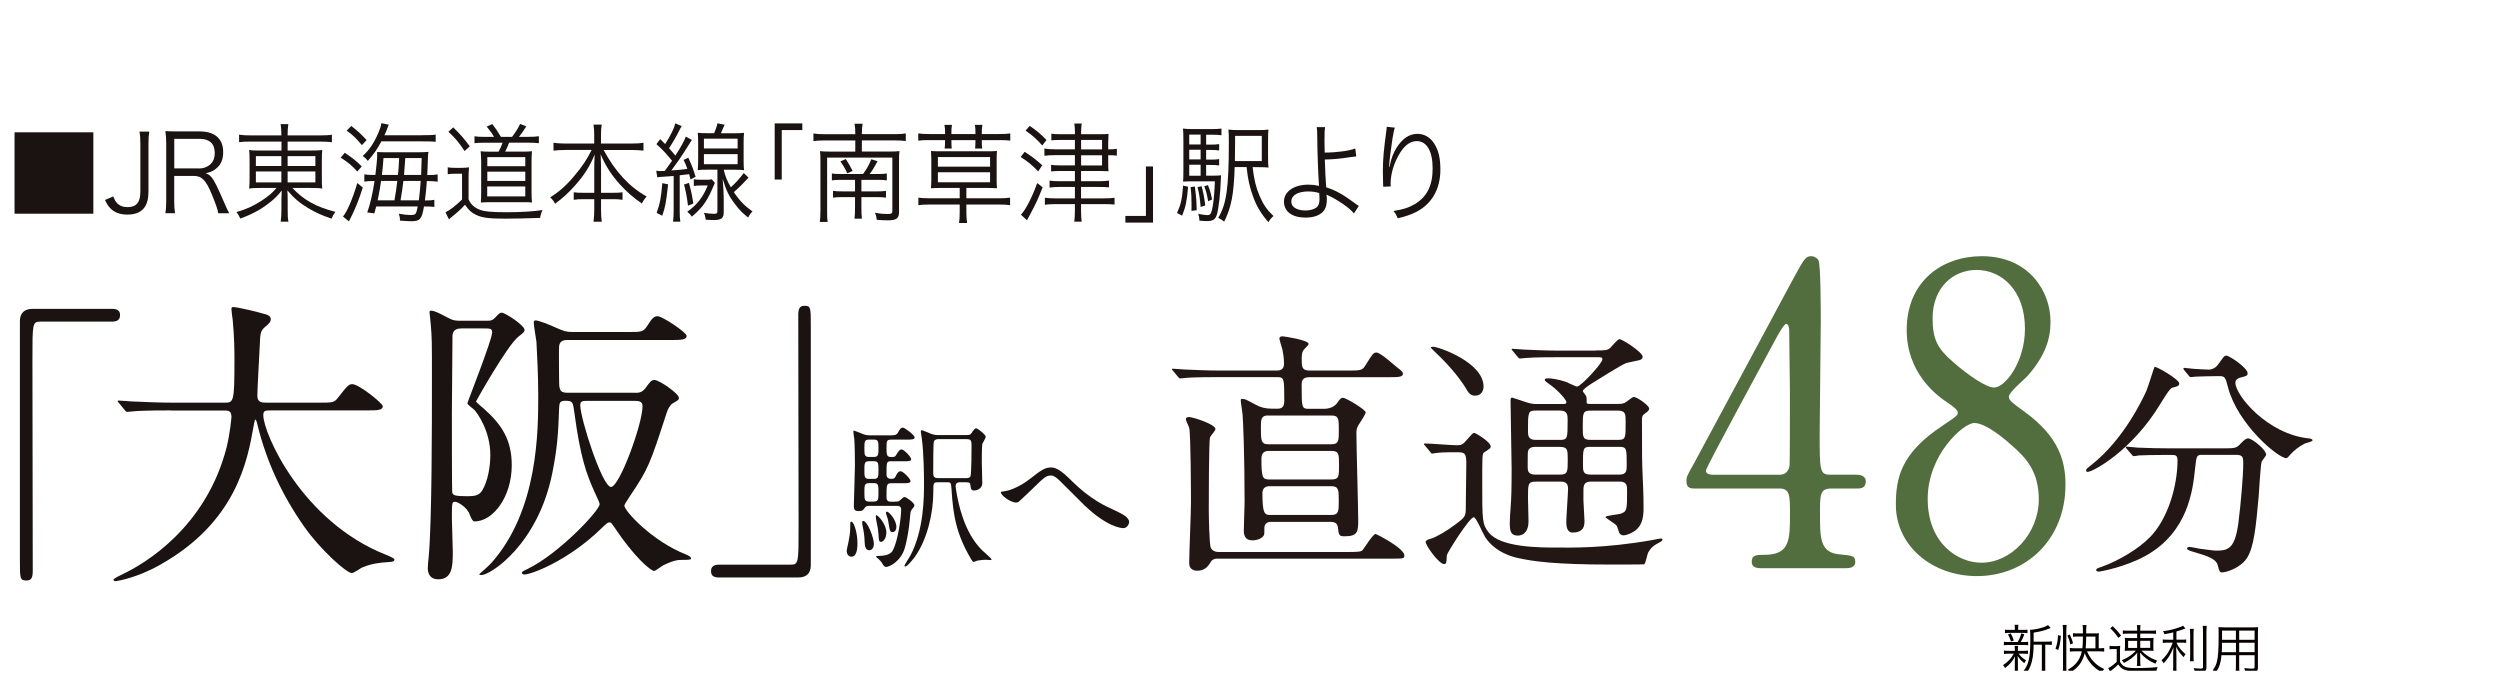 <?xml version="1.0" encoding="UTF-8"?>
<svg id="_レイヤー_2" data-name="レイヤー_2" xmlns="http://www.w3.org/2000/svg" xmlns:xlink="http://www.w3.org/1999/xlink" viewBox="0 0 474.84 127.81">
  <defs>
    <style>
      .cls-1 {
        fill: none;
      }

      .cls-2 {
        fill: #060000;
      }

      .cls-3 {
        fill: #221715;
      }

      .cls-4 {
        fill: #1a1311;
      }

      .cls-5 {
        fill: #526e3f;
      }

      .cls-6 {
        clip-path: url(#clippath);
      }
    </style>
    <clipPath id="clippath">
      <rect class="cls-1" width="474.84" height="127.4"/>
    </clipPath>
  </defs>
  <g id="_レイアウト" data-name="レイアウト">
    <g class="cls-6">
      <g>
        <path class="cls-4" d="M17.73,25.13v15.46H2.76v-15.46h14.96Z"/>
        <path class="cls-4" d="M28.36,24.97c-.12.76-.16,1.27-.16,2.29v9.12c0,1.39-.26,2.35-.81,3.09-.65.86-1.74,1.29-3.19,1.29s-2.52-.43-3.27-1.23c-.38-.39-.59-.74-.99-1.55l1.56-.67c.26.63.42.92.7,1.23.47.53,1.17.8,2.02.8,1.68,0,2.44-.9,2.44-2.94v-9.12c0-.98-.04-1.58-.16-2.29h1.86Z"/>
        <path class="cls-4" d="M41.44,40.51c-.06-.61-.34-1.45-1.17-3.5-1.15-2.8-1.92-3.6-3.51-3.6h-3.67v4.78c0,1.04.04,1.57.16,2.31h-1.84c.12-.74.16-1.29.16-2.29v-10.96c0-.88-.04-1.53-.16-2.35.69.04,1.25.06,2.16.06h4.36c2.88,0,4.46,1.39,4.46,3.93,0,1.31-.38,2.29-1.19,3-.58.53-1.07.78-2.14,1.02.81.25,1.31.8,2.02,2.25.47.96.95,2.02,1.56,3.44.34.8.62,1.41.89,1.9h-2.1ZM37.8,32c.89,0,1.71-.33,2.24-.88.52-.51.75-1.19.75-2.07,0-1.74-.99-2.68-2.87-2.68h-4.82v5.62h4.7Z"/>
        <path class="cls-4" d="M47.75,26.89c-1.17,0-1.69.02-2.34.12v-1.43c.67.1,1.27.14,2.4.14h5.63v-.16c0-.9-.04-1.37-.14-1.98h1.47c-.1.61-.14,1.19-.14,1.98v.16h5.93c1.29,0,1.94-.04,2.48-.14v1.43c-.55-.08-1.37-.12-2.44-.12h-5.97v1.7h4.32c1.25,0,1.72-.02,2.26-.1-.06.57-.08,1.02-.08,2.15v3.01c0,1.23,0,1.53.08,2.17-.54-.1-1.09-.12-2.26-.12h-3.41c2.14,2.29,4.5,3.6,8.17,4.54-.36.49-.49.7-.75,1.29-1.79-.61-3.03-1.17-4.46-2.02-1.57-.94-2.7-1.9-3.92-3.35.04.53.06,1.21.06,1.59v2.08c0,1.1.02,1.64.14,2.27h-1.47c.1-.7.14-1.21.14-2.27v-2.06c0-.39.02-1,.06-1.58-.85,1.06-1.33,1.53-2.34,2.33-1.61,1.27-3.35,2.21-5.53,2.99-.3-.61-.42-.84-.73-1.23,1.82-.51,3.23-1.15,4.82-2.19,1.29-.86,2.02-1.47,2.78-2.39h-2.89c-1.27,0-1.75.02-2.3.12l.02-.27c.04-.43.06-.78.06-1.9v-2.96c0-1.19-.02-1.55-.08-2.21.48.1,1.01.12,2.2.12h3.94v-1.7h-5.69ZM48.6,29.65v1.88h4.84v-1.88h-4.84ZM48.6,32.57v2.07h4.84v-2.07h-4.84ZM54.63,31.53h5.27v-1.88h-5.27v1.88ZM54.63,34.64h5.27v-2.07h-5.27v2.07Z"/>
        <path class="cls-4" d="M65.48,29.02c1.37.9,2,1.39,3.23,2.58l-.85.98c-1.01-1.12-1.68-1.7-3.15-2.64l.77-.92ZM68.91,35.62c-.71,2.25-1.53,4.29-2.3,5.75q-.22.43-.34.67l-1.13-.92c.75-.82,1.86-3.41,2.73-6.36l1.03.86ZM66.73,23.93c1.21.94,1.98,1.66,2.91,2.68l-.91.96c-1.11-1.35-1.71-1.92-2.89-2.76l.89-.88ZM80.17,25.68c1.43,0,2-.02,2.58-.12v1.37c-.46-.06-1.11-.08-2.5-.08h-7.81c-.89,1.64-1.43,2.39-2.58,3.72-.28-.39-.57-.67-.97-.94,1.29-1.19,2.14-2.45,3.01-4.48.3-.7.47-1.27.54-1.76l1.39.29q-.1.22-.3.8c-.14.39-.26.67-.52,1.21h7.15ZM71.46,39.2c-.12.45-.18.65-.36,1.33l-1.35-.18c.57-1.58,1.01-3.48,1.39-5.97h-.12c-.81,0-1.25.02-1.82.12v-1.39c.48.08.99.12,1.9.12h.2c.22-1.78.34-3.07.34-3.76,0-.04,0-.25-.02-.59.24.02.81.04,1.41.04h6.3c1.01,0,1.39-.02,2.06-.08-.1.53-.1.72-.18,3.09-.02.41-.02.67-.06,1.31h.14c.91,0,1.35-.02,1.84-.12v1.39c-.6-.08-1.17-.12-1.84-.12h-.22q-.02.2-.04.57c-.06.86-.16,1.9-.32,3.11h.22c.77,0,1.09-.02,1.57-.12v1.35c-.52-.06-.91-.08-1.61-.08h-.36c-.4,2.37-.75,2.8-2.38,2.8-.46,0-1.11-.04-2.18-.12,0-.53-.06-.82-.22-1.31.85.16,1.64.25,2.2.25,1.01,0,1.09-.1,1.39-1.62h-7.89ZM72.38,34.37c-.12.98-.26,1.7-.65,3.68h3.19q.36-2,.54-3.68h-3.07ZM75.59,33.23c.14-1.41.14-1.55.22-3.21h-2.97c-.1,1.39-.14,1.82-.3,3.21h3.05ZM76.62,34.37q-.2,1.68-.54,3.68h3.47c.14-1.12.24-2.02.36-3.68h-3.29ZM79.99,33.23c.04-.82.08-1.98.1-3.21h-3.11c-.1,1.35-.18,2.43-.24,3.21h3.25Z"/>
        <path class="cls-4" d="M85.05,31.78c.48.08.75.1,1.51.1h1.03c.57,0,1.03-.02,1.49-.1-.06.63-.08,1.17-.08,2.13v3.95c.38.9,1.01,1.49,1.98,1.92.89.39,2.36.53,5.19.53,2.62,0,5.09-.14,6.88-.41-.26.53-.38.94-.48,1.49-2.04.08-5.01.14-6.7.14-3.01,0-4.36-.18-5.49-.74-.85-.41-1.37-.88-2.06-1.9-.81.88-1.19,1.23-2.58,2.37-.14.1-.26.2-.46.41l-.67-1.35c.81-.37,1.98-1.27,3.15-2.43v-4.89h-1.29c-.65,0-.95.02-1.43.1v-1.33ZM86.08,24.19c1.33,1.29,2.14,2.23,3.15,3.6l-.99.9c-.99-1.53-1.84-2.54-3.07-3.66l.91-.84ZM93.83,25.99c-.32-.57-.77-1.21-1.39-1.94l1.07-.49c.62.8.95,1.31,1.63,2.43h2.12c.63-.8,1.13-1.6,1.53-2.45l1.17.45c-.52.86-.93,1.45-1.39,2h1.82c.95,0,1.51-.04,1.96-.12v1.33c-.65-.08-1.25-.1-1.96-.1h-3.69c-.24.67-.42,1.04-.75,1.7h3.19c.95,0,1.53-.02,1.9-.08-.06.63-.08,1.27-.08,2.07v5.56c0,.82.02,1.51.08,2.11-.4-.04-.89-.06-1.47-.06h-6.3c-.67,0-1.43.02-1.94.06.04-.61.06-1.29.06-1.98v-5.75c0-.72-.04-1.53-.1-2,.46.06,1.09.08,2.08.08h1.33c.34-.63.56-1.12.75-1.7h-3.33c-.95,0-1.39.02-2,.08v-1.31c.44.08,1.01.12,2.02.12h1.69ZM92.54,37.3h7.23v-1.88h-7.23v1.88ZM92.56,31.57h7.21v-1.72h-7.21v1.72ZM92.56,34.37h7.21v-1.76h-7.21v1.76Z"/>
        <path class="cls-4" d="M107.31,28.49c-.77,0-1.45.04-2.18.12v-1.49c.73.1,1.31.14,2.18.14h5.55v-1.74c0-.67-.04-1.17-.14-1.86h1.57c-.1.61-.14,1.21-.14,1.84v1.76h5.85c.99,0,1.64-.04,2.22-.14v1.49c-.83-.08-1.43-.12-2.22-.12h-5.35c2.22,4.13,4.88,6.99,8.17,8.83-.42.47-.63.78-.91,1.33-1.61-1.1-2.83-2.17-4.12-3.58-1.64-1.8-2.75-3.54-3.71-5.75.06,1.23.08,1.98.08,2.66v4.64h2.16c.97,0,1.41-.02,1.92-.1v1.43c-.6-.1-1.07-.12-1.96-.12h-2.12v1.94c0,.96.04,1.7.14,2.35h-1.57c.1-.72.14-1.43.14-2.37v-1.92h-1.9c-.93,0-1.41.02-2,.12v-1.43c.52.08.95.1,1.96.1h1.94v-4.64c0-.76.02-1.53.08-2.64-.91,2.23-1.96,3.91-3.75,5.91-1.25,1.41-2.32,2.39-3.77,3.44-.3-.55-.46-.76-.93-1.21,1.71-1.06,3.13-2.31,4.64-4.15,1.49-1.76,2.34-3.07,3.23-4.85h-5.05Z"/>
        <path class="cls-4" d="M124.66,32.43c.3.04.44.06.77.06.14,0,.46,0,.83-.02.59-.82,1.05-1.47,1.39-1.94-1.15-1.41-1.84-2.13-2.97-3.15l.71-.96c.46.45.63.61.95.94,1.11-1.76,1.72-3.03,1.92-3.93l1.23.53c-.14.2-.26.41-.48.84-.61,1.23-1.21,2.25-1.94,3.35.5.55.67.76,1.21,1.41,1.17-1.84,1.72-2.88,1.98-3.62l1.15.63c-.36.55-.79,1.25-1.31,2.08-.65,1.04-1.51,2.29-2.58,3.72,1.79-.12,1.82-.12,3.03-.29-.26-.74-.36-.98-.71-1.7l.89-.43c.67,1.45.93,2.11,1.39,3.64l-.97.49c-.12-.49-.16-.65-.26-1-.87.12-1.03.14-1.79.22v6.77c0,.9.02,1.47.12,2.04h-1.39c.08-.61.12-1.25.12-2.04v-6.64q-.63.04-2.3.16c-.34.02-.52.04-.81.1l-.2-1.29ZM126.9,35.01c-.42,3.7-.5,4.09-1.11,5.97l-1.07-.55c.62-1.72.87-2.98,1.07-5.64l1.11.22ZM130.85,34.74c.42,1.51.63,2.45.83,3.93l-1.01.39c-.18-1.55-.4-2.7-.75-4.01l.93-.31ZM135.78,34.74q-.16.31-.59,1.35c-.38.94-1.13,2.25-1.74,3.03-.56.67-1.25,1.37-2.06,2.04-.24-.39-.46-.63-.85-.94,1.94-1.41,2.99-2.78,3.88-4.99h-1.29c-.57,0-.95.02-1.35.1v-1.29c.42.08.71.1,1.37.1h1.01c.52,0,.77-.02,1.03-.08l.59.67ZM135.64,25.3c.36-.88.52-1.33.62-1.88l1.37.27c-.26.63-.38.88-.71,1.62h2.52c.91,0,1.35-.02,1.88-.08-.06.55-.08,1.02-.08,1.92v3.29c0,.88.02,1.35.08,1.88-.51-.06-1.05-.08-1.86-.08h-2c.32,1.29.61,2.07,1.35,3.33.93-.84,1.54-1.51,2.46-2.7l.89.86c-1.05,1.17-1.69,1.8-2.78,2.76,1.09,1.64,2.06,2.62,3.55,3.68-.34.31-.55.59-.83,1.15-1.09-.86-1.68-1.47-2.46-2.5-1.21-1.57-1.74-2.7-2.38-4.85.14,1.84.2,2.86.2,3.8v2.58c0,1.1-.48,1.45-1.92,1.45-.38,0-1.11-.04-1.49-.06-.08-.61-.16-.9-.36-1.31.77.12,1.39.18,1.9.18s.67-.1.67-.43v-7.95h-1.86c-.83,0-1.39.02-1.88.08.06-.53.08-1.08.08-1.9v-3.29c0-.8-.02-1.35-.08-1.9.51.06.97.08,1.86.08h1.27ZM133.7,28.2h6.4v-1.86h-6.4v1.86ZM133.7,31.19h6.4v-1.92h-6.4v1.92Z"/>
        <path class="cls-4" d="M147.14,34.09v-10.65h5.25v1.27h-3.91v9.39h-1.35Z"/>
        <path class="cls-4" d="M162.45,25.48c0-1-.04-1.39-.14-1.98h1.53c-.1.61-.14,1.02-.14,1.98h6.3c.97,0,1.54-.04,2.04-.14v1.45c-.63-.08-1.23-.12-2.04-.12h-6.3v2.11h5.35c.81,0,1.29-.02,1.79-.08-.06.53-.08.98-.08,1.72v9.79c0,1.29-.46,1.64-2.18,1.64-.63,0-1.29-.04-2.06-.1-.04-.49-.12-.84-.34-1.33.87.16,1.61.23,2.36.23s.95-.1.95-.53v-10.18h-12.39v10.1c0,1.21.02,1.59.1,2.11h-1.49c.08-.57.12-1.12.12-2.17v-9.51c0-.72-.02-1.21-.08-1.76.54.06.99.08,1.8.08h4.9v-2.11h-5.93c-.83,0-1.45.04-2.02.12v-1.45c.65.1,1.21.14,2.02.14h5.93ZM163.92,33.05c.69-.9,1.15-1.76,1.57-2.8l1.19.37c-.54,1.02-.93,1.68-1.49,2.43h1.51c.83,0,1.25-.02,1.74-.1v1.31c-.54-.08-.99-.1-1.74-.1h-3.09v2.19h2.93c.81,0,1.25-.02,1.74-.1v1.29c-.5-.08-.99-.1-1.74-.1h-2.93v1.78c0,1.1.02,1.66.1,2.31h-1.41c.08-.7.1-1.23.1-2.29v-1.8h-2.38c-.75,0-1.29.02-1.8.1v-1.29c.52.08.95.1,1.82.1h2.36v-2.19h-2.68c-.77,0-1.23.02-1.72.1v-1.31c.49.08.93.1,1.78.1h4.14ZM160.65,30.2c.49.76.95,1.57,1.29,2.27l-1.01.45c-.32-.74-.77-1.51-1.31-2.25l1.03-.47Z"/>
        <path class="cls-4" d="M179.5,25.01c0-.45-.02-.8-.12-1.29h1.43c-.08.49-.1.84-.1,1.29v.45h4.56v-.45c0-.43-.02-.78-.1-1.29h1.43c-.08.47-.12.82-.12,1.29v.45h3.17c1.07,0,1.71-.04,2.24-.12v1.37c-.62-.08-1.19-.1-2.2-.1h-3.21v.31c0,.53.02.88.08,1.29h-1.35c.04-.47.06-.88.06-1.29v-.31h-4.56v.31c0,.47.02.86.06,1.29h-1.35c.06-.47.08-.8.08-1.29v-.31h-2.91c-.99,0-1.57.02-2.18.1v-1.37c.57.08,1.19.12,2.22.12h2.88v-.45ZM178.47,35.7c-.67,0-1.05.02-1.64.06.04-.51.06-.98.06-1.43v-4.23c0-.43-.02-.92-.06-1.43.47.06.73.06,1.64.06h9.24c.91,0,1.17,0,1.65-.06-.04.51-.06.9-.06,1.43v4.23c0,.53.02.92.06,1.43-.6-.04-.99-.06-1.67-.06h-4.14v1.96h6.28c.85,0,1.47-.04,2.02-.12v1.43c-.55-.08-1.19-.12-2.02-.12h-6.28v1.43c0,.84.04,1.43.14,2.08h-1.53c.08-.59.12-1.19.12-2.08v-1.43h-5.81c-.83,0-1.45.04-2.04.12v-1.43c.55.08,1.17.12,2.04.12h5.81v-1.96h-3.81ZM178.14,31.65h9.91v-1.82h-9.91v1.82ZM178.14,34.62h9.91v-1.9h-9.91v1.9Z"/>
        <path class="cls-4" d="M194.61,28.83c1.39.9,2.14,1.47,3.35,2.56l-.77,1.17c-1.21-1.25-1.92-1.84-3.33-2.74l.75-.98ZM198.04,35.56c-.85,2.19-1.35,3.27-2.52,5.42-.12.22-.22.39-.46.86l-1.15-1.06c.91-.94,2.12-3.29,3.09-6.01l1.03.8ZM195.58,23.91c1.33.9,2.1,1.55,3.19,2.68l-.81,1.04c-1.03-1.19-1.86-1.92-3.17-2.82l.79-.9ZM204.17,26.58h-2.89c-.63,0-1.07.02-1.59.08v-1.27c.46.08.87.1,1.61.1h2.87v-.12c0-.94-.04-1.45-.12-1.9h1.41c-.08.45-.12.94-.12,1.9v.12h3.67c.77,0,1.19-.02,1.54-.06-.04.59-.06,1.1-.06,1.59v1.35c.81,0,1.13-.02,1.64-.12v1.31c-.5-.06-.87-.08-1.64-.08v1.51c0,.72.02,1.1.06,1.53-.34-.02-.85-.04-1.53-.04h-3.69v1.94h3.39c.79,0,1.35-.04,1.92-.12v1.29c-.52-.06-1.09-.08-1.94-.08h-3.37v2.17h4.32c.89,0,1.51-.04,2.04-.12v1.29c-.57-.06-1.15-.08-2.06-.08h-4.3v1.25c0,.9.04,1.49.12,2.08h-1.41c.08-.59.12-1.21.12-2.06v-1.27h-3.72c-.79,0-1.41.04-1.98.12v-1.33c.54.08,1.17.12,1.98.12h3.72v-2.17h-3.01c-.75,0-1.25.04-1.8.12v-1.33c.5.08,1.03.12,1.8.12h3.01v-1.94h-2.93c-.63,0-1.09.02-1.59.08v-1.25c.49.08.89.1,1.61.1h2.91v-1.94h-3.77c-.81,0-1.47.04-2.02.12v-1.37c.62.1,1.15.14,2.04.14h3.75v-1.8ZM209.32,28.38v-1.8h-3.98v1.8h3.98ZM205.34,31.43h3.98v-1.94h-3.98v1.94Z"/>
        <path class="cls-4" d="M219,31.63v10.65h-5.25v-1.27h3.9v-9.39h1.35Z"/>
        <path class="cls-4" d="M225.66,35.46c-.22,2.72-.46,3.84-1.13,5.5l-.97-.51c.75-1.68.97-2.64,1.15-5.19l.95.21ZM229.09,33.37h.99c.97,0,1.47-.02,1.84-.08-.02.23-.02.39-.04.82-.08,2.66-.42,5.6-.77,6.71-.3.88-.75,1.17-1.86,1.17-.38,0-.79-.02-1.45-.08v-.16c0-.35-.08-.76-.22-1.14.75.16,1.35.25,1.74.25.61,0,.77-.27,1.03-1.76.18-1.02.32-2.58.4-4.66h-4.22c-.79,0-1.27.02-1.82.06.04-.45.06-.96.06-2.11v-5.6c0-1.31-.02-1.78-.08-2.37.57.08,1.07.1,2.18.1h3.11c.91,0,1.41-.02,2.02-.1v1.27c-.6-.08-1.07-.1-1.86-.1h-1.05v1.88h.75c.79,0,1.25-.02,1.72-.1v1.21c-.51-.08-.97-.1-1.72-.1h-.75v1.84h.75c.79,0,1.25-.02,1.72-.1v1.21c-.51-.08-.97-.1-1.72-.1h-.75v2.09ZM228.04,25.56h-2.16v1.88h2.16v-1.88ZM228.04,28.44h-2.16v1.84h2.16v-1.84ZM225.88,31.29v2.09h2.16v-2.09h-2.16ZM226.95,35.42c.26,2.11.3,2.6.34,4.5l-.99.14c.02-.37.02-.65.02-.84,0-1.49-.04-2.43-.18-3.68l.81-.12ZM228.22,35.36c.36,1.29.52,2.19.7,3.66l-.87.29c-.16-1.78-.28-2.54-.59-3.76l.77-.18ZM229.43,35.15c.4,1,.52,1.43.79,2.74l-.75.33c-.24-1.39-.36-1.84-.73-2.84l.69-.22ZM237.91,31.72c.3,2.45.62,3.78,1.31,5.44.71,1.68,1.41,2.68,2.66,3.87-.4.35-.67.67-.97,1.17-1.41-1.64-2.24-3.01-2.91-4.89-.65-1.78-.95-3.09-1.23-5.58h-2.26c-.16,5.15-.63,7.65-2,10.37-.38-.33-.59-.47-1.13-.71,1.59-2.64,2.02-5.79,2.02-14.35,0-1.29-.02-1.88-.08-2.43.57.08,1.11.1,2.18.1h3.29c1.09,0,1.61-.02,2.14-.1-.06.47-.08.96-.08,2.23v2.78c0,1.21.02,1.72.08,2.21-.38-.06-.97-.08-1.9-.08h-1.11ZM239.66,30.59v-4.78h-5.07v1.02c0,.57-.02,1.82-.04,3.76h5.11Z"/>
        <path class="cls-4" d="M251.69,24.15c-.1.51-.12,1.1-.12,2.7,0,.45,0,.67.04,2.13,2.18,0,4.72-.33,5.81-.78l.18,1.51q-.34.02-1.19.14c-1.78.29-3.13.41-4.78.45.06,1.98.16,3.97.26,5.28,1.61.47,3.23,1.37,5.29,2.9.42.31.42.33.91.63l-.93,1.43c-.42-.53-.99-1.04-2.06-1.78-.91-.63-2-1.27-2.68-1.57-.28-.12-.3-.12-.48-.22.04.22.08.61.08.88,0,.86-.18,1.62-.5,2.07-.62.9-1.88,1.41-3.53,1.41-2.56,0-4.12-1.15-4.12-3.03s1.84-3.23,4.66-3.23c.59,0,1.31.08,1.72.18.1.02.1.04.18.04t.1.04c0-.08,0-.1-.02-.18v-.12c-.16-2.35-.3-6.3-.32-9.22-.02-1-.02-1.17-.1-1.66h1.59ZM248.52,36.36c-2.02,0-3.25.74-3.25,1.92,0,.33.12.67.3.88.42.51,1.33.82,2.38.82.95,0,1.72-.25,2.2-.67.34-.33.47-.76.47-1.53,0-.31-.04-1.12-.06-1.12-.81-.22-1.27-.29-2.04-.29Z"/>
        <path class="cls-4" d="M264.94,24.23c-.16.43-.28,1-.46,2.11-.32,2.07-.59,4.29-.65,5.34l.08.02q.04-.16.14-.59c.24-1.12.63-2.13,1.21-3.05,1.11-1.76,2.42-2.64,3.96-2.64,1.29,0,2.4.63,3.17,1.82.83,1.27,1.19,2.78,1.19,4.97,0,3.7-1.61,6.5-4.58,8.04-.95.49-2.14.9-3.53,1.21-.24-.61-.36-.84-.79-1.39,1.84-.29,2.87-.61,4.02-1.29,2.32-1.37,3.41-3.52,3.41-6.79s-1.11-5.19-3.01-5.19c-1.51,0-2.78,1.17-3.9,3.56-.69,1.49-1.07,3.07-1.07,4.56,0,.08,0,.18.02.49l-1.43.06v-.23l-.02-.37-.04-2.13v-.47c0-2,.18-3.93.67-7.54.04-.31.06-.41.06-.65l1.55.16Z"/>
      </g>
      <g>
        <g>
          <path class="cls-4" d="M21.22,58.66c1.08,0,1.58.34,1.58,1.19s-.45,1.24-1.58,1.24H7.69c-1.53,0-1.53.34-1.53,7.13,0,6.34.06,34.46.06,40.23,0,1.3-.28,1.81-1.19,1.81-1.25,0-1.25-.4-1.25-3.73v-45.55c0-1.58.91-2.32,2.43-2.32h14.99Z"/>
          <path class="cls-4" d="M32.53,77.95c-4.98,0-6.56.11-7.13.17-.23,0-1.02.11-1.19.11-.23,0-.34-.11-.51-.34l-1.07-1.3c-.23-.28-.28-.28-.28-.4s.11-.11.23-.11c.4,0,2.15.17,2.49.17,2.77.11,5.09.23,7.75.23h9.79c1.75,0,1.92,0,1.92-7.98,0-1.36,0-4.36-.34-7.81-.06-.34-.23-1.64-.23-1.92s0-.45.34-.45c.91,0,5.15,1.07,5.88,1.3.74.17,1.25.45,1.25,1.02,0,.45-.28.79-.91,1.3-1.08.91-1.08,1.19-1.19,3.85-.06,1.47-.45,8.03-.45,9.39s1.02,1.3,1.92,1.3h9.79c2.6,0,2.88,0,3.62-.96,1.81-2.32,2.04-2.55,2.72-2.55,1.24,0,5.77,3.62,5.77,4.19,0,.79-1.13.79-3,.79h-18.05c-1.25,0-1.64,0-1.64.91,0,3.45,7.36,20.26,23.37,26.54q1.53.62,1.53.85c0,.4-.28.45-1.13.51-1.75.11-3.22.28-5.09,1.07-.28.17-1.53,1.02-1.87,1.02-1.02,0-6.05-4.53-9.05-8.83-4.13-5.88-7.13-12.28-8.83-19.18-.06-.34-.28-1.13-.4-1.13-.17,0-.17.17-.4,1.36-1.13,6.34-3.22,18.11-17.82,26.25-4.19,2.38-7.98,3.06-8.43,3.06-.11,0-.34-.06-.34-.23,0-.28,1.24-.85,1.81-1.13,3.96-1.87,15.79-8.77,19.69-24.1.62-2.55.91-5.54.91-5.71,0-1.24-.62-1.24-1.53-1.24h-9.9Z"/>
          <path class="cls-4" d="M92.56,60.92c.68,0,.96-.06,1.47-.57.79-.85.91-.96,1.3-.96.57,0,4.3,2.38,4.3,3.28,0,.34-.06.4-1.19,1.3-2.09,1.64-8.03,12.22-8.03,12.28,0,.11,1.3,1.24,1.53,1.41,3.45,3.06,5.26,6,5.26,10.69,0,6.05-3.56,10.69-7.07,10.69q-.45,0-.91-1.3c-.45-1.36-2.26-2.43-2.77-2.43-.62,0-.62.17-.62,3.23,0,.91.17,5.15.17,6.11,0,2.77,0,5.38-2.77,5.38-1.75,0-1.98-1.41-1.98-2.09,0-.4.11-1.7.17-2.15.62-6.68.62-24.9.62-34.12,0-6.73,0-7.47-.23-10.13,0-.34-.23-1.92-.23-2.26,0-.11.06-.28.28-.28.79,0,2.55,1.02,3.11,1.3,1.13.62,1.64.62,2.49.62h5.09ZM87.58,62.39c-.4,0-1.64,0-1.64,1.53,0,2.32-.11,12.33-.11,14.37,0,3.56,0,14.94.06,15.22.11.57.57.74,2.83.74,1.36,0,2.21-.11,2.83-1.02,1.13-1.81,1.58-4.7,1.58-6.79,0-4.75-2.6-8.09-2.94-8.49-.23-.28-1.41-1.07-1.41-1.36,0-.23,4.7-12.05,4.7-13.47,0-.74-.4-.74-1.7-.74h-4.19ZM120.57,74.61c.68,0,1.36,0,2.04-.91.79-1.08,1.07-1.53,1.7-1.53.91,0,4.64,2.6,4.64,3.39,0,.4-.23.51-1.13,1.02-.57.34-.96,1.08-1.19,1.81-3.22,9.9-3.45,10.58-7.02,15.9-.34.51-1.02,1.53-1.02,1.75,0,.96,5.15,6.68,11.71,9.28.4.17.96.4.96.79,0,.23-.79.23-1.58.23-.91,0-1.7.06-3.68,1.02-.28.11-1.47,1.08-1.75,1.08-.68,0-3.85-2.72-7.53-8.26-.51-.74-.62-.96-.91-.96-.4,0-.51.11-1.64,1.19-6.34,6.17-13.35,8.71-14.54,8.71-.23,0-.51-.11-.51-.34s.51-.45,1.13-.74c5.94-2.89,13.64-11.09,13.64-12.28,0-.17-.06-.4-.91-2.21-1.64-3.56-2.77-6.85-3.9-15.28-.28-1.92-.28-2.15-1.75-2.15-1.07,0-1.07.51-1.13,1.36-.17,4.92-.34,7.58-1.3,12.39-2.72,13.52-11.71,19.35-13.47,19.35-.06,0-.4,0-.4-.17.34-.28,2.04-1.81,2.32-2.15,8.88-10.01,8.88-25.06,8.88-31.8,0-3.96-.23-8.09-.34-10.18-.06-.57-.51-3.06-.51-3.62,0-.23.06-.45.34-.45.57,0,2.72.85,4.07,1.47,1.3.57,1.75.74,3.06.74h10.35c2.66,0,2.94,0,3.68-1.08.91-1.41,1.25-1.92,2.04-1.92.85,0,5.49,3.06,5.49,3.73,0,.79-1.13.79-3.06.79h-19.58c-.74,0-1.53.17-1.58,1.3-.06.85,0,5.04,0,6,0,1.92,0,2.72,1.53,2.72h12.84ZM111.57,76.14c-.85,0-1.36,0-1.36.79,0,2.6,4.19,15.56,5.83,15.56s6-11.99,6-15.33c0-1.02-.85-1.02-1.58-1.02h-8.88Z"/>
          <path class="cls-4" d="M136.63,109.69c-1.08,0-1.58-.34-1.58-1.19s.45-1.25,1.58-1.25h13.52c1.53,0,1.53-.34,1.53-7.13,0-6.34-.06-34.46-.06-40.23,0-1.3.28-1.81,1.19-1.81,1.19,0,1.19.4,1.19,3.73v45.55c0,1.58-.85,2.32-2.38,2.32h-14.99Z"/>
          <path class="cls-4" d="M162.86,103.13c0,.63,0,2.61-1.14,2.61-.51,0-.9-.48-.9-1.08,0-.27.3-1.56.33-1.68.18-.84.33-1.89.33-2.55,0-1.26,0-1.35.18-1.35.03,0,.12.03.18.06.45.27,1.02,2.25,1.02,3.99ZM169.93,95.27c.69,0,.75,0,1.08-.3.39-.36.6-.57.78-.57.33,0,1.89,1.08,1.89,1.59,0,.18-.06.24-.57.9-.09.12-.18.33-.24,1.02-.03.39-.24,3.39-.99,6.08-.72,2.64-2.97,3.69-3.57,3.69-.27,0-.39-.06-.81-.78-.18-.27-.45-.57-.6-.69-.06-.06-.51-.39-.51-.51s.33-.12.6-.12c2.1,0,2.52-.87,2.67-1.2.93-1.92,1.5-6.11,1.5-7.58,0-.72-.51-.72-.93-.72h-5.27c-.24,0-.48.06-.63.27-.42.57-.51.72-1.23.72s-.93-.24-.93-.93c0-.48.21-6.77.21-7.79,0-1.17-.03-3.9-.12-4.97-.03-.18-.18-1.2-.18-1.41,0-.12,0-.18.09-.18.15,0,1.53.57,1.83.69.42.15.84.21,1.29.21h3.36c1.23,0,1.59,0,1.89-.51.42-.75.57-.96.96-.96.33,0,2.22,1.41,2.22,1.86,0,.42-.63.42-1.62.42h-2.79c-.93,0-.93.21-.93,1.8,0,1.05.06,1.5.84,1.5.63,0,.81,0,1.05-.48.21-.36.54-.96.99-.96.42,0,1.8,1.44,1.8,1.83,0,.42-.51.42-1.38.42h-2.43c-.87,0-.87.15-.87,2.52,0,.81.66.81.87.81.45,0,.63,0,.87-.48.15-.33.45-.96.93-.96s1.89,1.44,1.89,1.86-.6.42-1.59.42h-2.04c-.93,0-.93.24-.93,2.67,0,.78.45.84.9.84h.66ZM165.98,103.25c0,.96-.51,1.26-.87,1.26-.75,0-.87-.78-.9-1.89-.03-.84-.15-1.74-.36-2.67-.06-.21-.09-.51-.09-.72,0-.27.12-.33.3-.27.87.33,1.92,3.33,1.92,4.29ZM165.98,86.79c.87,0,.87-.48.87-1.62,0-1.29,0-1.68-.9-1.68h-.87c-.9,0-.9.42-.9,1.65s0,1.65.9,1.65h.9ZM165.98,90.96c.87,0,.87-.45.87-1.65,0-1.29,0-1.71-.87-1.71h-.9c-.9,0-.9.42-.9,1.71,0,1.2,0,1.65.87,1.65h.93ZM165.89,95.27c.96,0,.96-.39.96-1.74s0-1.77-.87-1.77h-.84c-.96,0-.96.39-.96,1.74s0,1.77.93,1.77h.78ZM167.36,102.92c-.45,0-.45-.39-.51-1.5-.03-.54-.15-1.38-.33-2.16-.06-.21-.18-.96-.18-1.08,0-.15,0-.33.12-.33.3,0,1.89,1.71,1.89,3.27,0,1.23-.66,1.8-.99,1.8ZM170.26,100.07c0,.54-.27.99-.69.99-.54,0-.57-.18-.84-1.95-.06-.42-.18-.87-.39-1.38-.03-.12-.06-.21-.06-.33,0-.15.06-.24.21-.21.45.06,1.77,1.65,1.77,2.88ZM183.69,82.63c.45,0,.63-.09.81-.33.42-.63.66-.96.9-.96.27,0,1.83,1.23,1.83,1.62,0,.21-.57,1.14-.66,1.38-.09.36-.09,2.97-.09,3.51,0,.57.09,3.36.09,3.99,0,.78-.81,1.32-1.5,1.32-.63,0-.66-.3-.75-.96-.03-.36-.06-.6-.81-.6h-1.17c-.21,0-.84,0-.84.75,0,.15.03.3.06.48.42,2.76,1.5,8.21,4.95,11.66.3.27,1.83,1.62,1.83,1.74s-.18.15-.3.15-.6-.06-.72-.06c-.3,0-.99.03-1.65.15-.12.03-.69.27-.75.27-.15,0-.33-.33-.42-.45-2.91-4.85-3.48-8.54-3.78-13.46-.09-1.2-.15-1.23-.87-1.23h-1.68c-.9,0-.9.18-.9,1.83,0,4.05-1.17,9.11-3.54,12.38-.24.36-1.44,1.8-1.77,1.8-.12,0-.18-.09-.18-.15,0-.12.93-1.59,1.11-1.89,2.61-4.88,2.61-11.3,2.61-13.64,0-1.56-.03-5.78-.42-8.69-.03-.18-.18-1.02-.18-1.23,0-.09,0-.3.12-.3.3,0,1.62.63,1.83.69.18.06.66.24,1.23.24h5.6ZM178.09,83.41c-.33,0-.66.24-.72.45-.12.33-.12,5.3-.12,5.9s.06,1.05.9,1.05h5.39c.21,0,.6,0,.78-.33.21-.33.21-5.45.21-5.93,0-.84-.12-1.14-.93-1.14h-5.51Z"/>
          <path class="cls-4" d="M203.44,91.23c3.63,3.63,6.59,4.94,8.39,5.75,1.41.66,2.64,1.32,2.64,2.19,0,.18-.27,1.14-1.11,1.14-.27,0-2.97-.09-7.43-4.38-.72-.69-3.93-3.93-4.58-4.56-.69-.66-1.2-1.05-1.68-1.05-.99,0-1.26.27-3.72,2.67-.21.21-2.4,2.28-2.46,2.31-.12.09-.3.15-.48.15-1.14,0-2.91-1.41-2.91-1.92,0-.12.06-.15.57-.21,1.38-.12,3.57-1.26,4.88-2.31,2.52-2.01,3.12-2.22,4.14-2.22.78,0,1.77.45,3.75,2.43Z"/>
        </g>
        <path class="cls-3" d="M413.91,72.84c0,.46-.32.56-1.3.79-.46.14-1.3,1.48-2.32,3.15-5.38,8.86-12.76,12.85-13.78,12.85-.19,0-.28-.09-.28-.28,0-.28.09-.32.97-1.02,6.26-4.92,9.79-12.62,10.44-14.01.32-.7,1.53-4.64,1.58-4.64.33-.14,4.69,2.37,4.69,3.15ZM418.41,86.39c-1.21,0-1.21.09-1.48,2.55-.42,4.08-1.3,12.11-9.37,16.61-3.8,2.13-8.63,3.02-8.86,3.02-.14,0-.56,0-.56-.32,0-.23.23-.32,1.07-.6,3.2-1.16,6.91-3.34,9.14-5.61,3.43-3.48,5.24-9.79,5.24-14.61,0-1.02-.46-1.02-1.16-1.02h-1.39c-1.72,0-3.94.05-4.78.09-.19.05-.83.14-.97.14-.19,0-.28-.14-.42-.32l-.93-1.07c-.14-.19-.19-.23-.19-.28,0-.09.05-.14.19-.14.32,0,1.72.19,2.04.19,2.27.09,4.17.14,6.35.14h10.16c2.09,0,2.32-.09,3.06-.88.7-.74,1.11-1.02,1.44-1.02.74,0,3.43,2.13,3.43,3.11,0,.23-.74,1.07-.83,1.25-.23.46-.51,5.75-.6,6.82-.51,5.61-.88,9.42-2.18,11.5-1.25,1.99-4.04,2.78-4.73,2.78-.51,0-.51-.14-.88-1.44-.28-1.07-1.86-1.67-4.27-2.37-1.02-.28-1.53-.46-1.53-.74s.42-.28.51-.28c.33,0,1.58.28,1.81.32,2.46.32,2.74.37,3.29.37,2.23,0,3.48-.42,4.13-5.2.46-3.57.93-8.95.93-11.32,0-1.25-.09-1.67-1.39-1.67h-6.26ZM420.73,71.45c-1.16,0-2.74.05-3.71.09-.14,0-.79.09-.93.09s-.19-.05-.37-.28l-.88-1.07c-.09-.09-.14-.23-.14-.32,0-.05.05-.09.14-.09.28,0,1.62.19,1.9.19.51.05,2.46.14,2.78.14,1.07,0,1.67-.79,1.95-1.21.93-1.3,1.02-1.44,1.39-1.44.6,0,4.04,2.32,4.04,3.34,0,.46-.14.51-1.39.83-.23.05-.93.28-.93.97,0,2.41,6.12,9.79,13.96,10.58.14,0,.7.09.7.37,0,.23-1.21.51-1.39.56-1.21.6-2.23,1.44-2.83,2.13-.09.14-.6.7-.74.7-1.58,0-9.23-6.4-11.09-13.41-.51-1.99-.6-2.18-1.67-2.18h-.79Z"/>
        <g>
          <path class="cls-3" d="M242.42,77.64c.78,0,1.51-.1,1.51-1.42,0-4.35,0-4.59-1.37-4.59h-11.18c-4.25,0-5.66.1-6.15.15-.15,0-.88.1-1.03.1-.2,0-.29-.1-.44-.29l-.93-1.12c-.2-.24-.24-.24-.24-.34s.1-.1.2-.1c.34,0,1.86.15,2.15.15,2.39.1,4.39.2,6.69.2h10.79c.44,0,1.46,0,1.46-1.27,0-.1,0-1.32-.29-2.64-.05-.34-.59-1.86-.59-2.2,0-.29.29-.39.63-.39.15,0,4.93.68,4.93,1.46,0,.15-.68.83-.83.98-.34.34-.49.73-.49,1.86,0,1.42,0,2.2,1.46,2.2h7.42c2.05,0,2.59,0,3.12-.83,1.46-2.34,1.61-2.59,2.2-2.59.83,0,3.66,2.69,4.3,3.12.1.05.73.54.73.88,0,.68-.93.68-2.59.68h-15.19c-1.46,0-1.46.93-1.46,1.42,0,4.54,0,4.59,1.51,4.59h2.73c1.71,0,2.39-.93,2.59-1.22.34-.54.63-.88,1.03-.88.54,0,4.3,2.25,4.3,2.78,0,.29-.83,1.61-1.42,2.49-.34.59-.34.98-.34,1.56,0,2.59.34,13.87.34,16.21s0,3.27-2.59,3.27c-.73,0-1.12,0-1.22-1.37-.1-1.03-.39-1.37-1.61-1.37h-11.18c-1.07,0-1.22.83-1.22,1.07,0,.44,0,1.27-.05,1.37-.29.73-1.37,1.07-2.2,1.07-.98,0-1.66-.44-1.66-1.81,0-.88.15-4.69.15-5.47,0-8.98-.29-15.77-.39-16.7-.05-.44-.34-2.29-.34-2.64,0-.2.1-.24.29-.24.54,0,.68.1,2.59,1.12.88.49,1.86.73,2.93.73h.93ZM231.09,106.11c-.49,0-.93.24-1.17.68-.59,1.07-1.37,1.61-2.54,1.61-.2,0-1.51,0-1.51-1.46,0-1.66.34-9.72.34-11.52,0-1.66-.05-13.28-.34-14.16-.05-.24-.63-1.32-.63-1.61,0-.44.44-.44.59-.44.73,0,5.03,1.37,5.03,2.29,0,.29-.93,1.27-1.03,1.56-.24.63-.24,12.6-.24,13.87,0,.93.1,6.59.39,7.13.1.15.39.78,1.46.78h24.95c1.9,0,2.2-.1,2.44-.39.39-.49,1.95-3.03,2.44-3.03.15,0,5.47,2.69,5.47,4.1,0,.59-.24.59-2.59.59h-33.06ZM240.81,78.91c-1.32,0-1.32.88-1.32,2.25,0,2.39,0,3.22,1.37,3.22h12.06c1.37,0,1.37-.73,1.37-2.73s0-2.73-1.37-2.73h-12.11ZM241.05,85.65c-.49,0-1.46.05-1.46,1.42,0,3.66.2,4,1.51,4h11.77c1.46,0,1.46-.59,1.46-2.69s0-2.73-1.46-2.73h-11.82ZM241.15,92.34c-1.17,0-1.37.78-1.37,1.32,0,3.81.39,4.15,1.46,4.15h11.62c1.42,0,1.42-.73,1.42-2.73s0-2.73-1.42-2.73h-11.72Z"/>
          <path class="cls-3" d="M270.69,84.67q-.24-.24-.24-.29c0-.1.1-.15.2-.15.88,0,5.13.34,6.1.34.88,0,1.12-.2,1.81-.98,1.07-1.22,1.22-1.37,1.46-1.37s3.12,1.71,3.12,2.59c0,.15-.05.24-.1.29-.15.2-1.03.73-1.22.88-.29.29-.29.83-.29,5.96,0,6.79,0,7.67,1.22,9.18,2.25,2.88,9.62,2.88,12.99,2.88,2.44,0,8.84.2,18.07-1.42.24-.05,1.37-.29,1.66-.29.1,0,.29,0,.29.2,0,.05-.05.24-.39.44-1.12.59-1.71.93-2.34,2.05-.15.29-.44,1.95-.73,2.2-.1.05-5.57.05-6.35.05-10.55,0-14.79-.59-17.77-1.27-.68-.15-4.2-.98-6.1-3.96-.39-.59-1.71-3.76-2.15-3.76-.83,0-5.13,6.88-5.13,7.23-.05,1.51-.1,1.66-.54,1.66-.93,0-3.47-3.47-3.47-4.2,0-.34.54-.49,1.03-.63.93-.24,3.22-1.61,4.54-2.64,2.05-1.51,2.05-1.56,2.05-3.66,0-1.12.1-6.93.1-8.2-.05-1.66-.29-1.9-1.66-1.9-.1,0-2.78-.05-4.1.15-.1,0-.59.1-.68.1-.2,0-.29-.1-.44-.34l-.93-1.12ZM280.21,75.15c-.83,0-1.22-.34-1.95-1.66-.1-.15-1.42-2.39-4.59-5.57-.29-.29-1.9-1.81-1.9-1.86,0-.2.29-.2.44-.2.98,0,9.57,2.93,9.57,7.57,0,.78-.44,1.71-1.56,1.71ZM303.11,66.56c1.71,0,2.1,0,2.69-.44.24-.2,1.42-1.71,1.81-1.71.44,0,4.39,2.44,4.39,3.37,0,.34-.29.54-.63.63s-2.2.44-2.59.59c-.98.39-5.47,3.22-6.49,3.86-.24.15-1.66,1.07-1.66,1.42,0,.15.54.73.59.88.15.24.15.54.15,1.32,0,.24.24.24.93.24h4.98c.54,0,1.07,0,1.61-.39.2-.1,1.12-.93,1.42-.93.63,0,2.93,1.61,2.93,2.2,0,.39-.39.63-.78.93-.59.39-.59.63-.59,1.46,0,6.79,0,7.52.15,10.94.15,2.98.15,4.98.15,5.62,0,2.1-.44,3.37-1.61,4.25-.54.39-1.56.88-2.2.88-.54,0-.73-.34-.83-.54-.05-.15-.34-1.12-.49-1.32-.24-.34-2.1-1.42-2.1-1.61,0-.29,2.44-.49,2.88-.63,1.22-.44,1.22-.78,1.22-4.3,0-1.03,0-1.81-1.46-1.81h-5.32c-1.42,0-1.51.73-1.51,1.71v1.86c0,.54.2,3.27.2,3.91,0,.88-.1,2.2-2.29,2.2-1.03,0-1.17-1.22-1.17-2,0-.93.34-5.32.34-6.35,0-1.32-.93-1.32-1.46-1.32h-4.59c-1.56,0-1.56.39-1.56,3.03,0,.63.1,3.81.1,4.49,0,2.69-1.76,2.73-2.05,2.73-1.42,0-1.51-1.07-1.51-2.44,0-.49.1-2.34.15-2.78.15-1.9.2-3.42.2-7.52,0-1.81-.2-10.74-.2-12.79,0-.39,0-.68.29-.68.1,0,2.49.83,2.69.88,1.12.39,1.76.34,2.29.34h4.74c.29,0,.59,0,.59-.39,0-.34-1.32-1.95-2.83-3.08-1.07-.78-1.27-.88-1.27-1.17,0-.24.49-.24.63-.24.49,0,1.86.15,3.42.68.29.1,1.76.88,2.1.88.68,0,4.79-4.39,4.79-5.18,0-.39-.29-.39-.93-.39h-7.52c-1.17,0-4.44,0-6.15.15-.15,0-.88.1-1.03.1-.2,0-.29-.1-.44-.29l-.93-1.12q-.24-.24-.24-.34c0-.1.1-.1.2-.1.29,0,1.81.15,2.15.15,1.37.05,3.91.2,6.69.2h7.03ZM291.68,84.87c-.44,0-1.07.05-1.37.59-.15.29-.15.54-.15,3.08,0,.83,0,1.61,1.51,1.61h4.59c1.51,0,1.51-.54,1.51-2.83,0-1.81,0-2.44-1.51-2.44h-4.59ZM291.64,77.98c-1.42,0-1.42.39-1.42,3.86,0,.78,0,1.71,1.42,1.71h4.69c1.42,0,1.42-.34,1.42-3.76,0-.88,0-1.81-1.42-1.81h-4.69ZM307.26,83.55c1.51,0,1.51-.29,1.51-3.27,0-1.66,0-2.29-1.51-2.29h-5.13c-1.51,0-1.51.44-1.51,3.12,0,1.9,0,2.44,1.51,2.44h5.13ZM307.55,90.14c1.42,0,1.42-.73,1.42-1.9,0-3.03,0-3.37-1.42-3.37h-5.47c-1.42,0-1.42.34-1.42,3.27,0,1.32,0,2,1.42,2h5.47Z"/>
        </g>
        <g>
          <path class="cls-5" d="M352.67,90.17c.43,0,1.71.08,1.71,1.27,0,1.35-1.07,1.35-1.71,1.35h-4.92c-2.07,0-2.07,1.27-2.07,4.67,0,4.83,0,7.52,3.78,7.84,2.35.24,2.92.24,2.92,1.43s-1.28,1.19-1.92,1.19h-16.04c-.57,0-1.71-.08-1.71-1.19,0-1.35.93-1.35,2.42-1.35,4.85,0,4.85-2.85,4.85-7.84,0-3.25,0-4.75-1.92-4.75h-16.04c-.86,0-1.71,0-1.71-1.43,0-.79.14-1.03,1.43-3.33,1.57-2.93,18.39-34.14,18.82-35.01,2.14-3.88,2.35-4.36,3.49-4.36.43,0,1,.24,1.35.79.43.87.43,9.9.43,11.64,0,3.01-.21,17.82-.21,21.15,0,7.13,0,7.92,2,7.92h5.06ZM338.05,90.17c1.14,0,1.71-.79,1.85-1.74.07-.71.07-9.43.07-14.1,0-1.11-.14-11.56-.14-11.72,0-.24-.14-1.11-.57-1.11-.36,0-1.5,1.98-1.92,2.77-1.5,2.85-13.33,24.48-13.33,25.11,0,.48.43.79,1.43.79h12.62Z"/>
          <path class="cls-5" d="M369,80.82c2.57-1.74,2.85-1.9,2.85-2.46,0-.4-.43-.87-2.07-1.98-2.07-1.35-7.63-5.62-7.63-13.7,0-9.35,6.84-14.02,14.26-14.02,8.98,0,13.12,6.73,13.05,12.52,0,3.17-.93,6.34-4.42,10.3-.5.55-3.49,3.01-3.49,3.88,0,.63.57,1.11,2.99,2.85,6.56,4.75,7.77,9.43,7.77,13.86,0,10.3-7.41,17.35-16.82,17.35-8.55,0-15.4-5.78-15.4-13.54,0-5.07.93-9.82,8.91-15.05ZM382.04,84.54c-.78-.71-4.71-4.2-7.06-4.2-2,0-8.84,5.94-8.84,14.42s5.77,12.12,10.19,12.12c5.7,0,10.91-5.54,10.91-12.04,0-5.07-2.21-7.76-5.2-10.3ZM370.99,68.78c2.71,2.38,6.2,4.83,7.77,4.83,2.07,0,5.85-4.83,5.85-11.17,0-7.29-4.42-11.17-9.2-11.17-4.35,0-8.34,3.25-8.34,9.19,0,4.12,1,5.78,3.92,8.32Z"/>
        </g>
        <g>
          <path class="cls-2" d="M381.45,124.16c-.39,0-.58,0-.82.06v-.66c.23.05.43.06.84.06h1.22v-.53c0-.13-.02-.29-.05-.41h.67c-.03.12-.04.28-.04.41v.53h1.1c.35,0,.55-.01.81-.06v.65c-.23-.04-.43-.05-.81-.05h-.95c.38.53.66.79,1.41,1.27-.16.19-.23.31-.35.54-.65-.55-.86-.78-1.25-1.38.02.22.03.51.04.88v1.45c0,.35.01.59.05.86h-.69c.04-.26.06-.53.06-.86v-1.42c0-.24,0-.5.03-.83-.41.86-.98,1.52-1.89,2.22-.11-.23-.22-.39-.38-.56.5-.33.93-.69,1.3-1.1.3-.34.45-.55.73-1.07h-1.03ZM383.23,121.94c.35-.59.53-1.04.67-1.64l.6.19c-.24.6-.45,1.06-.68,1.45h.59c.38,0,.58,0,.81-.05v.67c-.25-.04-.45-.05-.81-.05h-2.97c-.39,0-.6.01-.83.05v-.67c.22.04.43.05.83.05h1.79ZM384.25,119.64c.41,0,.6-.01.84-.05v.67c-.27-.04-.46-.05-.85-.05h-2.56c-.42,0-.61.01-.87.05v-.67c.23.04.44.05.88.05h1v-.27c0-.32-.01-.48-.05-.7h.73c-.04.21-.05.37-.05.7v.27h.93ZM381.96,121.85c-.17-.56-.3-.87-.57-1.34l.53-.2c.28.5.4.8.57,1.35l-.53.19ZM388.8,121.87c.45,0,.69-.02.92-.06v.69c-.25-.04-.47-.05-.88-.05h-.37v4.36c0,.5.01.75.06,1h-.77c.04-.26.06-.51.06-1v-4.36h-1.57v.39c0,1.33-.22,2.68-.57,3.59-.2.53-.4.91-.74,1.37-.21-.2-.32-.29-.57-.42.96-1.18,1.26-2.58,1.26-5.92,0-1.13-.02-1.56-.05-1.85h.12c.53,0,1.55-.2,2.37-.46.42-.14.67-.25.92-.43l.51.56c-.09.03-.1.03-.36.14-.83.34-1.59.53-2.88.74v1.71h2.54Z"/>
          <path class="cls-2" d="M390.41,123.22c.31-.84.44-1.53.48-2.59l.54.14c-.09,1.24-.21,1.87-.51,2.7l-.51-.25ZM391.77,127.81c.05-.33.07-.72.07-1.14v-6.96c0-.38-.02-.67-.07-1.01h.77c-.05.34-.07.62-.07,1.01v7c0,.42.02.76.07,1.1h-.77ZM393.25,122.42c-.14-.66-.29-1.08-.58-1.69l.45-.22c.3.62.47,1.08.63,1.66l-.5.25ZM396.4,123.71c.65,1.56,1.74,2.68,3.25,3.36-.18.21-.29.39-.41.65-1.54-.82-2.71-2.12-3.27-3.65-.42,1.66-1.28,2.8-2.77,3.68-.13-.24-.23-.36-.45-.55.69-.38,1.14-.73,1.61-1.26.51-.59.85-1.3,1.06-2.23h-1.22c-.41,0-.78.02-1.06.06v-.7c.25.04.61.06,1.05.06h1.33c.07-.64.1-1.23.1-2.01v-.22h-.91c-.44,0-.71.01-.98.05v-.69c.27.04.56.05.99.05h.9v-.63c0-.39-.02-.67-.07-.96h.76c-.05.31-.07.55-.07.96v.63h1.55c.42,0,.67,0,.87-.04-.03.21-.04.48-.04.87v1.99h.19c.32,0,.59-.02.85-.06v.7c-.28-.04-.62-.06-1.01-.06h-2.25ZM398,120.91h-1.76v.16c0,.7-.04,1.59-.1,2.07h1.86v-2.23Z"/>
          <path class="cls-2" d="M400.68,122.67c.24.04.4.05.77.05h.49c.3,0,.52,0,.77-.05-.04.32-.05.56-.05,1.06v1.95c.48.93,1.14,1.21,2.79,1.21,1.95,0,3.41-.07,4.37-.2-.15.35-.17.41-.23.74-1.03.04-2.13.06-3.26.06-1.74,0-2.29-.06-2.86-.3-.49-.21-.8-.48-1.14-.99-.46.47-.71.68-1.18,1.04-.13.1-.24.19-.39.32l-.33-.66c.46-.21,1.07-.67,1.61-1.2v-2.42h-.63c-.33,0-.48,0-.73.05v-.66ZM401.27,118.93c.67.64,1.04,1.05,1.6,1.78l-.51.45c-.54-.78-.9-1.2-1.55-1.83l.46-.4ZM404.11,120.35c-.44,0-.66,0-.91.06v-.68c.26.05.48.06.96.06h1.76v-.33c0-.27-.02-.53-.06-.73h.71c-.04.22-.06.43-.06.71v.35h2.09c.46,0,.65-.01.91-.06v.68c-.26-.05-.44-.06-.85-.06h-2.15v.84h1.59c.38,0,.65,0,.94-.05-.03.27-.04.48-.04.9v.65c0,.45,0,.67.04.94-.24-.03-.49-.04-.96-.04h-1.34c.44.43.6.57.93.81.64.48,1.14.73,2.06,1.08-.17.22-.24.34-.34.59-.81-.37-1.19-.59-1.79-1.04-.47-.37-.7-.58-1.12-1.09.02.23.03.55.03.88v.86c0,.32.02.55.06.81h-.71c.04-.25.06-.49.06-.81v-.87c0-.41.01-.6.04-.86-.38.46-.59.67-1,.99-.48.39-.82.61-1.54.98-.14-.24-.21-.33-.4-.52.84-.36,1.37-.67,2-1.18.23-.19.36-.31.66-.63h-1.15c-.45,0-.7,0-.96.04.03-.3.04-.53.04-.92v-.62c0-.4,0-.64-.04-.95.3.04.57.05.97.05h1.38v-.84h-1.81ZM404.21,121.72v1.34h1.71v-1.34h-1.71ZM406.51,123.05h1.89v-1.34h-1.89v1.34Z"/>
          <path class="cls-2" d="M412.78,120.11c-.62.15-.93.22-1.67.35-.08-.23-.15-.37-.29-.57,1.23-.16,2.03-.35,3.17-.76.36-.12.48-.18.65-.29l.45.53q-.16.06-.4.14c-.46.17-.81.29-1.31.43v1.56h.98c.35,0,.61-.01.87-.05v.66c-.25-.04-.49-.05-.89-.05h-.94c.17.42.25.56.48.88.31.45.63.79,1.24,1.33-.17.19-.26.32-.37.54-.74-.77-1.03-1.18-1.42-1.98.03.56.05,1.24.05,1.69v2.08c0,.61,0,.93.06,1.22h-.74c.05-.35.07-.68.07-1.22v-1.95c0-.56,0-.84.05-1.7-.47,1.26-.96,2.06-1.86,3.03-.14-.26-.25-.41-.41-.57.6-.56.97-1.02,1.36-1.68.32-.55.61-1.18.77-1.67h-.95c-.4,0-.67.02-.94.06v-.68c.23.05.47.06.95.06h1.04v-1.39ZM416.68,119.44c-.04.32-.05.56-.05,1.14v3.86c0,.68,0,.88.05,1.16h-.74c.04-.28.05-.49.05-1.16v-3.86c0-.56-.02-.83-.06-1.14h.75ZM419.15,118.88c-.05.33-.07.7-.07,1.26v6.57c0,.71-.24.88-1.19.88-.28,0-.7,0-1.02-.03-.05-.26-.1-.41-.21-.66.53.06.96.09,1.29.09.4,0,.48-.05.48-.3v-6.55c0-.57-.02-.94-.06-1.26h.78Z"/>
          <path class="cls-2" d="M425.3,126.33c0,.53,0,.85.05,1.09h-.72c.04-.26.05-.56.05-1.09v-1.89h-2.74c-.15,1.51-.41,2.33-1.08,3.28-.22-.21-.32-.28-.58-.43.43-.56.65-1.01.81-1.69.22-.92.31-2.38.31-4.85,0-1.01,0-1.2-.04-1.63.3.03.6.04,1.1.04h5.38c.5,0,.77-.01,1.06-.04-.03.27-.04.53-.04.98v6.71c0,.63-.23.78-1.2.78-.32,0-.82-.02-1.24-.05-.02-.23-.06-.4-.15-.65.58.07,1.07.11,1.43.11.44,0,.53-.05.53-.3v-2.26h-2.93v1.89ZM422.03,122.09c0,.28,0,.52,0,.66,0,.62,0,.66-.04,1.12h2.7v-1.78h-2.65ZM424.68,119.77h-2.63v1.75s2.63,0,2.63,0v-1.75ZM428.23,121.52v-1.75h-2.93v1.75h2.93ZM425.3,123.86h2.93v-1.78h-2.93v1.78Z"/>
        </g>
      </g>
    </g>
  </g>
</svg>
